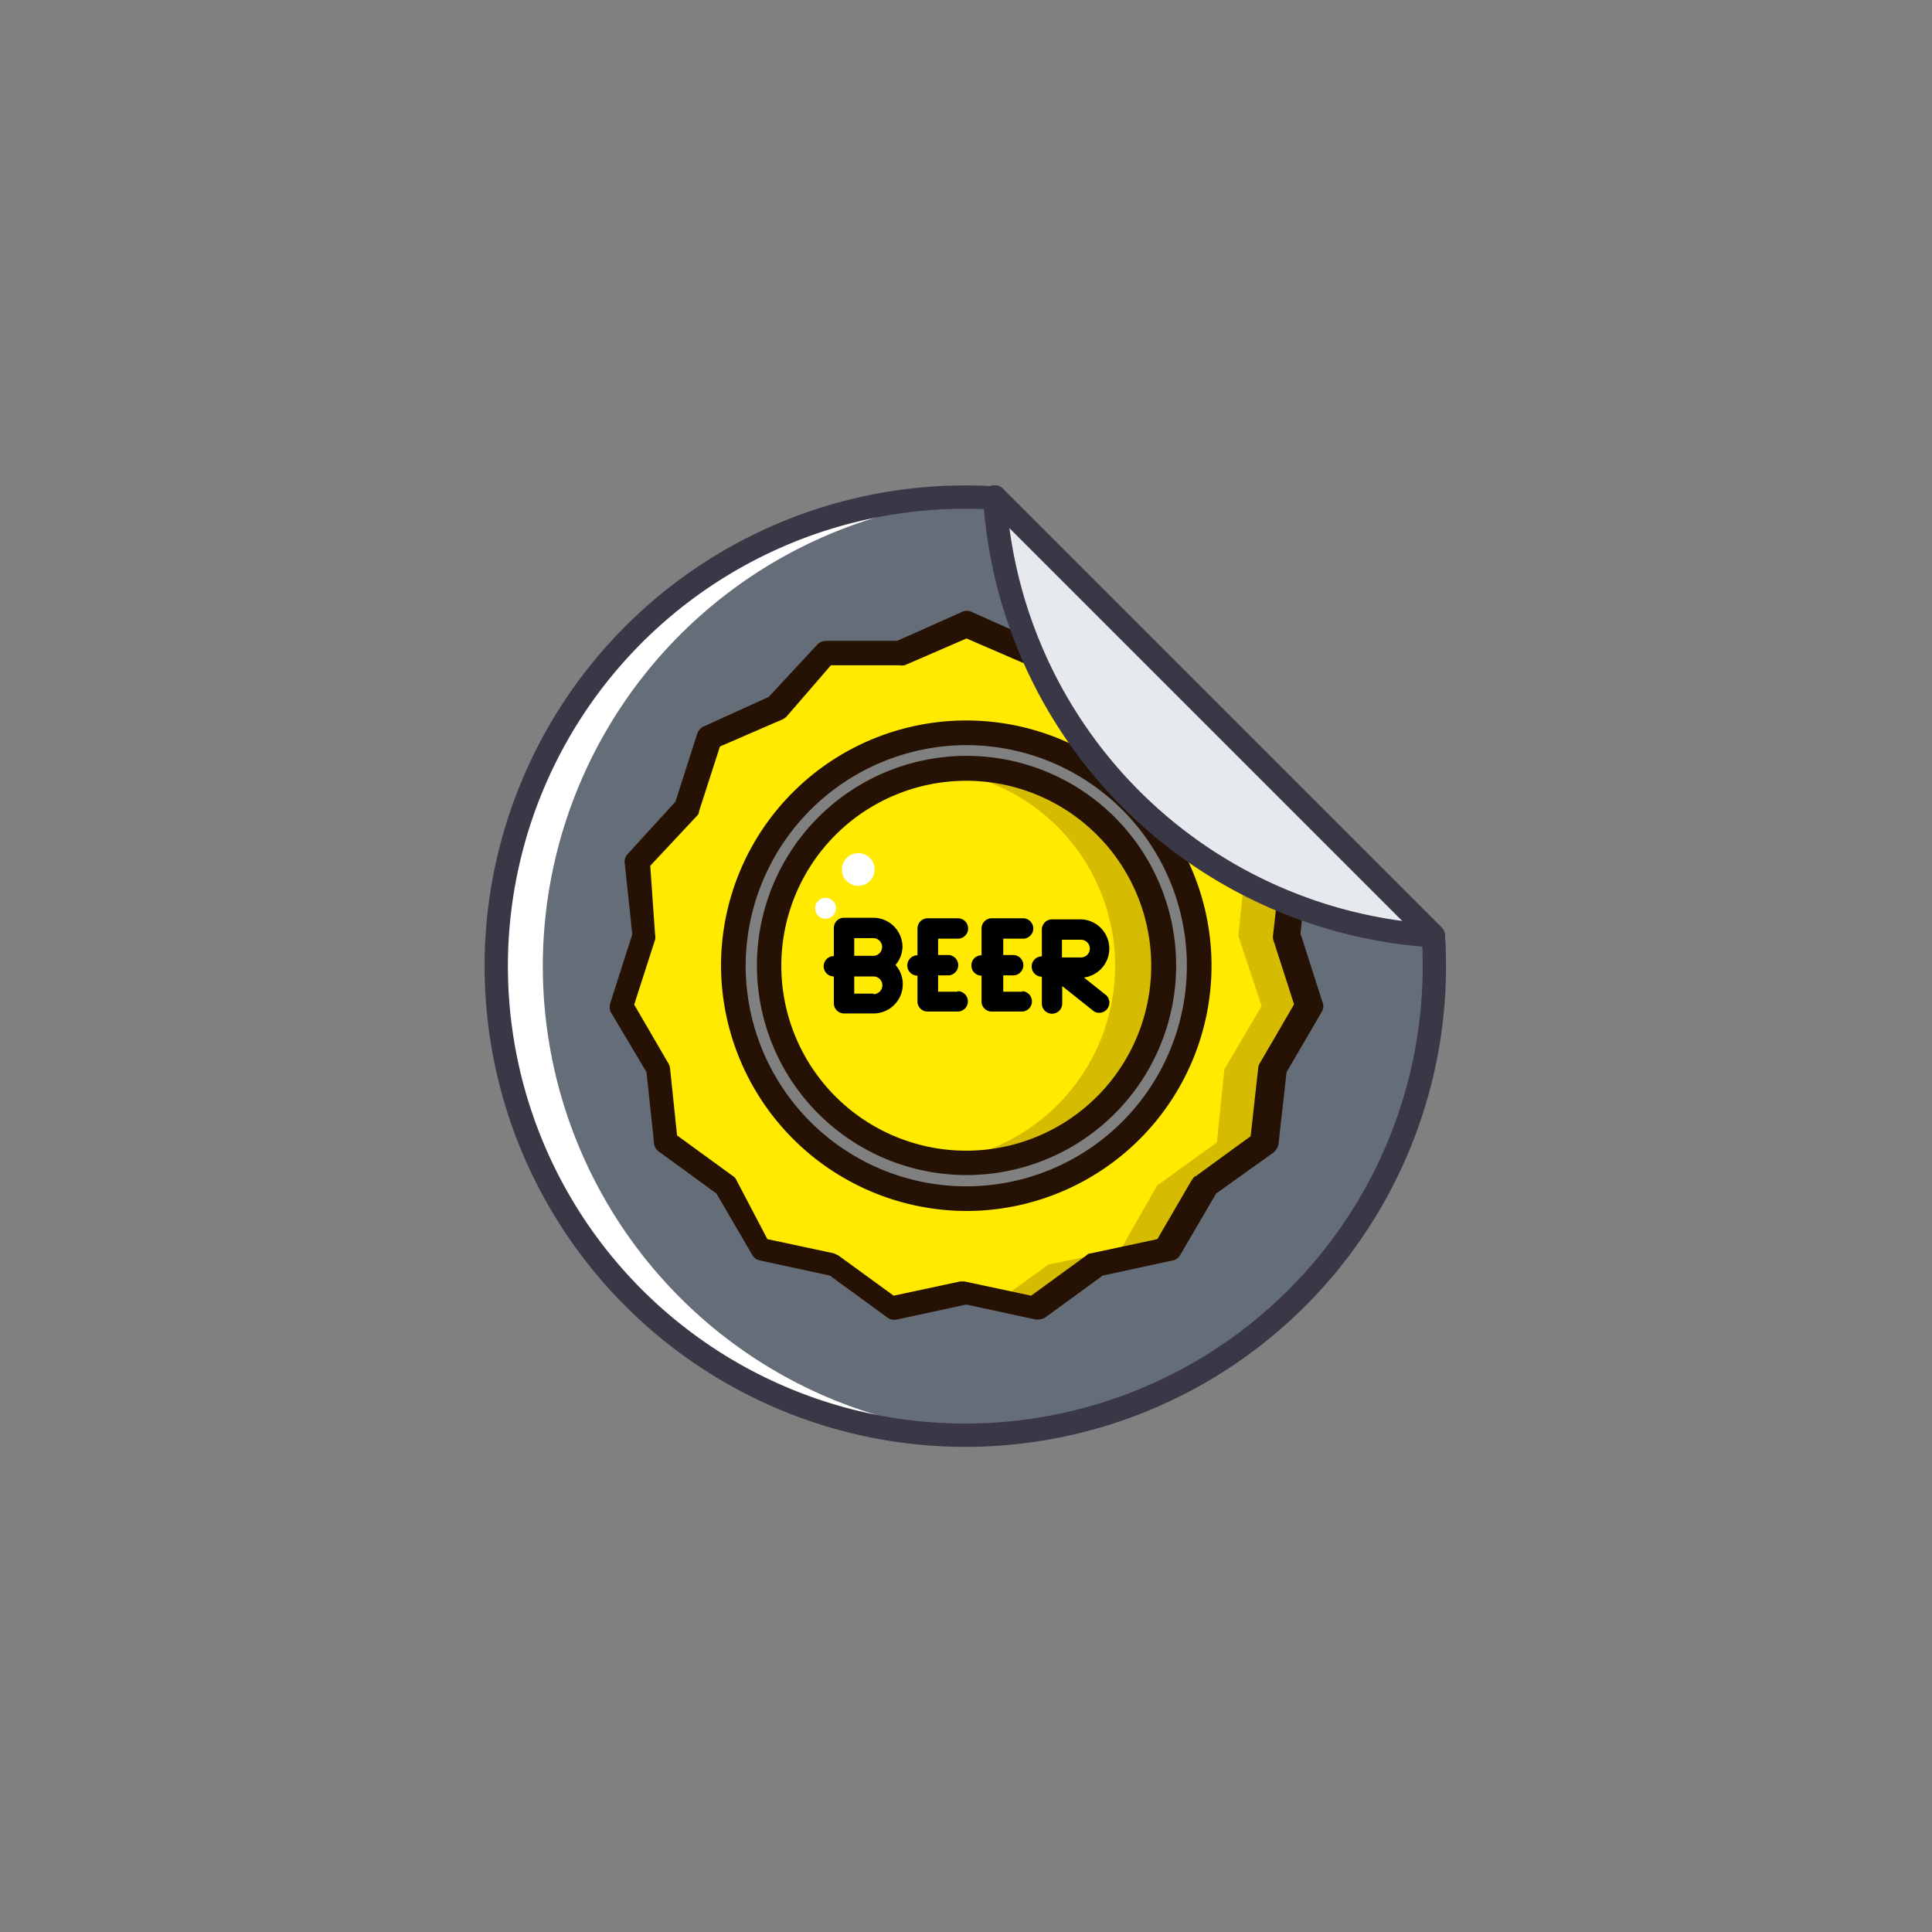 <?xml version="1.0" encoding="UTF-8"?> <svg xmlns="http://www.w3.org/2000/svg" viewBox="0 0 72.08 72.08"><rect x="0" y="0" width="72.08" height="72.08" fill="#808080" stroke="none"/> <defs> <style>.cls-1{fill:#656d78;}.cls-2{fill:#fff;}.cls-3,.cls-8{fill:none;}.cls-3{stroke:#3a3847;stroke-linecap:round;stroke-linejoin:round;stroke-width:0.87px;}.cls-4{fill:#ffea00;}.cls-5{fill:#d6bc00;}.cls-6{fill:#261204;}.cls-7{fill:#e6e9ed;}</style> </defs> <title>Ресурс 6</title> <g id="Слой_2" data-name="Слой 2"> <g id="icons"> <path class="cls-1" d="M53.54,34.95A17.5,17.5,0,1,1,37.17,18.58a17.4,17.4,0,0,0,3,8.71l0,0A9.64,9.64,0,0,0,26.45,36a9.56,9.56,0,0,0,4.05,7.84,9,9,0,0,0,2.37,1.23,9.43,9.43,0,0,0,3.2.55,9.63,9.63,0,0,0,8.71-13.72A17.42,17.42,0,0,0,53.54,34.95Z"></path> <path class="cls-2" d="M25.38,48.42A17.49,17.49,0,0,1,36.85,18.58a17.48,17.48,0,1,0,0,34.92A17.41,17.41,0,0,1,25.38,48.42Z"></path> <path class="cls-3" d="M53.48,34.95A17.5,17.5,0,1,1,37.11,18.58"></path> <path class="cls-4" d="M48,34.92l.28-2.73-1.84-2-.83-2.61-2.5-1.11-1.84-2H38.56l-2.5-1.11-2.5,1.11H30.8l-1.84,2-2.5,1.11-.83,2.61-1.84,2,.28,2.73-.86,2.61,1.36,2.36.28,2.73,2.22,1.61,1.36,2.36,2.7.58,2.22,1.61,2.7-.58,2.7.58L41,47.18l2.7-.58L45,44.23l2.22-1.61.28-2.73,1.36-2.36Zm-12,9.79A8.68,8.68,0,1,1,44.73,36,8.69,8.69,0,0,1,36.05,44.71Z"></path> <polygon class="cls-5" points="48.04 34.92 48.34 32.19 46.51 30.13 45.65 27.52 43.15 26.41 41.31 24.38 39.47 24.38 41.31 26.41 43.81 27.52 44.65 30.13 46.48 32.19 46.2 34.92 47.07 37.53 45.68 39.89 45.4 42.62 43.17 44.23 41.81 46.62 39.11 47.18 37.3 48.49 38.75 48.79 40.95 47.18 43.65 46.62 45.01 44.23 47.23 42.62 47.54 39.89 48.9 37.53 48.04 34.92"></polygon> <circle class="cls-4" cx="36.05" cy="36.03" r="7.34"></circle> <path class="cls-5" d="M36.05,28.69c-.31,0-.61,0-.89.06a7.34,7.34,0,0,1,0,14.57c.31,0,.58.06.89.06a7.34,7.34,0,0,0,0-14.68Z"></path> <path class="cls-6" d="M24.12,40l.28,2.64a.42.42,0,0,0,.19.33l2.14,1.56,1.33,2.28a.43.43,0,0,0,.31.22l2.59.56,2.14,1.56a.44.44,0,0,0,.36.08l2.59-.56,2.59.56h.08a.54.54,0,0,0,.28-.08l2.14-1.56,2.59-.56a.43.43,0,0,0,.31-.22l1.33-2.28L47.51,43a.52.52,0,0,0,.19-.33L48,40l1.33-2.28a.42.42,0,0,0,0-.36l-.81-2.53.28-2.64a.44.44,0,0,0-.11-.36L46.9,29.91l-.81-2.53a.49.49,0,0,0-.25-.28L43.42,26l-1.78-1.95a.51.51,0,0,0-.33-.14H38.67l-2.42-1.08a.41.41,0,0,0-.36,0l-2.42,1.08H30.82a.46.46,0,0,0-.33.14L28.68,26,26.26,27.1a.49.49,0,0,0-.25.28l-.81,2.53-1.78,1.95a.41.41,0,0,0-.11.36l.28,2.64-.81,2.53a.54.54,0,0,0,0,.36Zm.14-7.7L26,30.44a.24.24,0,0,0,.08-.17l.78-2.42,2.31-1a.58.58,0,0,0,.17-.11L31,24.82h2.56a.47.47,0,0,0,.19,0l2.31-1,2.31,1a.41.41,0,0,0,.19,0h2.53l1.7,1.89a.35.35,0,0,0,.17.11l2.31,1L46,30.27l.08.17,1.7,1.89-.28,2.53a.47.47,0,0,0,0,.19l.78,2.42-1.28,2.2a.4.4,0,0,0-.06.19l-.28,2.53-2.06,1.5c-.06,0-.08.08-.14.14l-1.28,2.2-2.48.53a.24.24,0,0,0-.17.08l-2.06,1.5-2.48-.53h-.17l-2.48.53-2.06-1.5-.17-.08-2.48-.53L27.46,44a.34.34,0,0,0-.14-.14l-2.06-1.5L25,39.87a.52.52,0,0,0-.06-.19l-1.28-2.2.78-2.42a.47.47,0,0,0,0-.19Z"></path> <path class="cls-6" d="M36.05,45.18A9.15,9.15,0,1,0,26.9,36,9.18,9.18,0,0,0,36.05,45.18Zm0-17.38A8.23,8.23,0,1,1,27.82,36,8.25,8.25,0,0,1,36.05,27.8Z"></path> <path class="cls-6" d="M36.05,43.84A7.82,7.82,0,1,0,28.24,36,7.82,7.82,0,0,0,36.05,43.84Zm0-14.71a6.9,6.9,0,1,1-6.9,6.9A6.9,6.9,0,0,1,36.05,29.13Z"></path> <circle class="cls-2" cx="32.02" cy="32.44" r="0.61"></circle> <circle class="cls-2" cx="30.8" cy="33.89" r="0.39"></circle> <path d="M35.73,37H35v-.61h.37a.38.38,0,1,0,0-.76H35v-.61h.74a.38.38,0,1,0,0-.76H34.61a.38.38,0,0,0-.38.38v1h0a.38.38,0,0,0,0,.76h0v1a.38.38,0,0,0,0,0,.38.38,0,0,0,.38.34h1.12a.38.38,0,1,0,0-.76Z"></path> <path d="M41.28,37.14l-.84-.67a1.09,1.09,0,0,0-.11-2.17H39.25a.38.38,0,0,0-.38.38v1h0a.38.38,0,0,0,0,.76h0v1a.38.38,0,0,0,.76,0v-.65l1.18.94a.38.38,0,0,0,.47-.59Zm-1.66-1.42v-.66h.71a.33.33,0,0,1,0,.66h-.71Z"></path> <path d="M33.67,35.33a1.09,1.09,0,0,0-1.09-1.09H31.49a.38.38,0,0,0-.38.38v1.05h0a.38.38,0,0,0,0,.76h0v1a.38.38,0,0,0,.38.38h1.09A1.09,1.09,0,0,0,33.41,36,1.08,1.08,0,0,0,33.67,35.33Zm-1.09,1.74h-.71v-.64h.4l.12,0h.2a.33.33,0,0,1,0,.66Zm0-1.41h-.71V35h.71a.33.33,0,0,1,0,.66Z"></path> <path d="M38.17,37h-.74v-.61h.37a.38.38,0,1,0,0-.76h-.37v-.61h.74a.38.38,0,1,0,0-.76H37a.38.38,0,0,0-.38.38v1h0a.38.38,0,0,0,0,.76h0v1a.38.38,0,0,0,0,0,.38.38,0,0,0,.38.34h1.12a.38.38,0,1,0,0-.76Z"></path> <path class="cls-7" d="M37.11,18.54,53.47,34.91a17.42,17.42,0,0,1-8.75-3,17.68,17.68,0,0,1-2.52-2.09,16.7,16.7,0,0,1-2.12-2.57A17.4,17.4,0,0,1,37.11,18.54Z"></path> <path class="cls-3" d="M53.47,34.91A17.5,17.5,0,0,1,37.11,18.54"></path> <line class="cls-3" x1="37.11" y1="18.54" x2="53.48" y2="34.91"></line> <rect class="cls-8" width="72.08" height="72.08"></rect> </g> </g> </svg> 